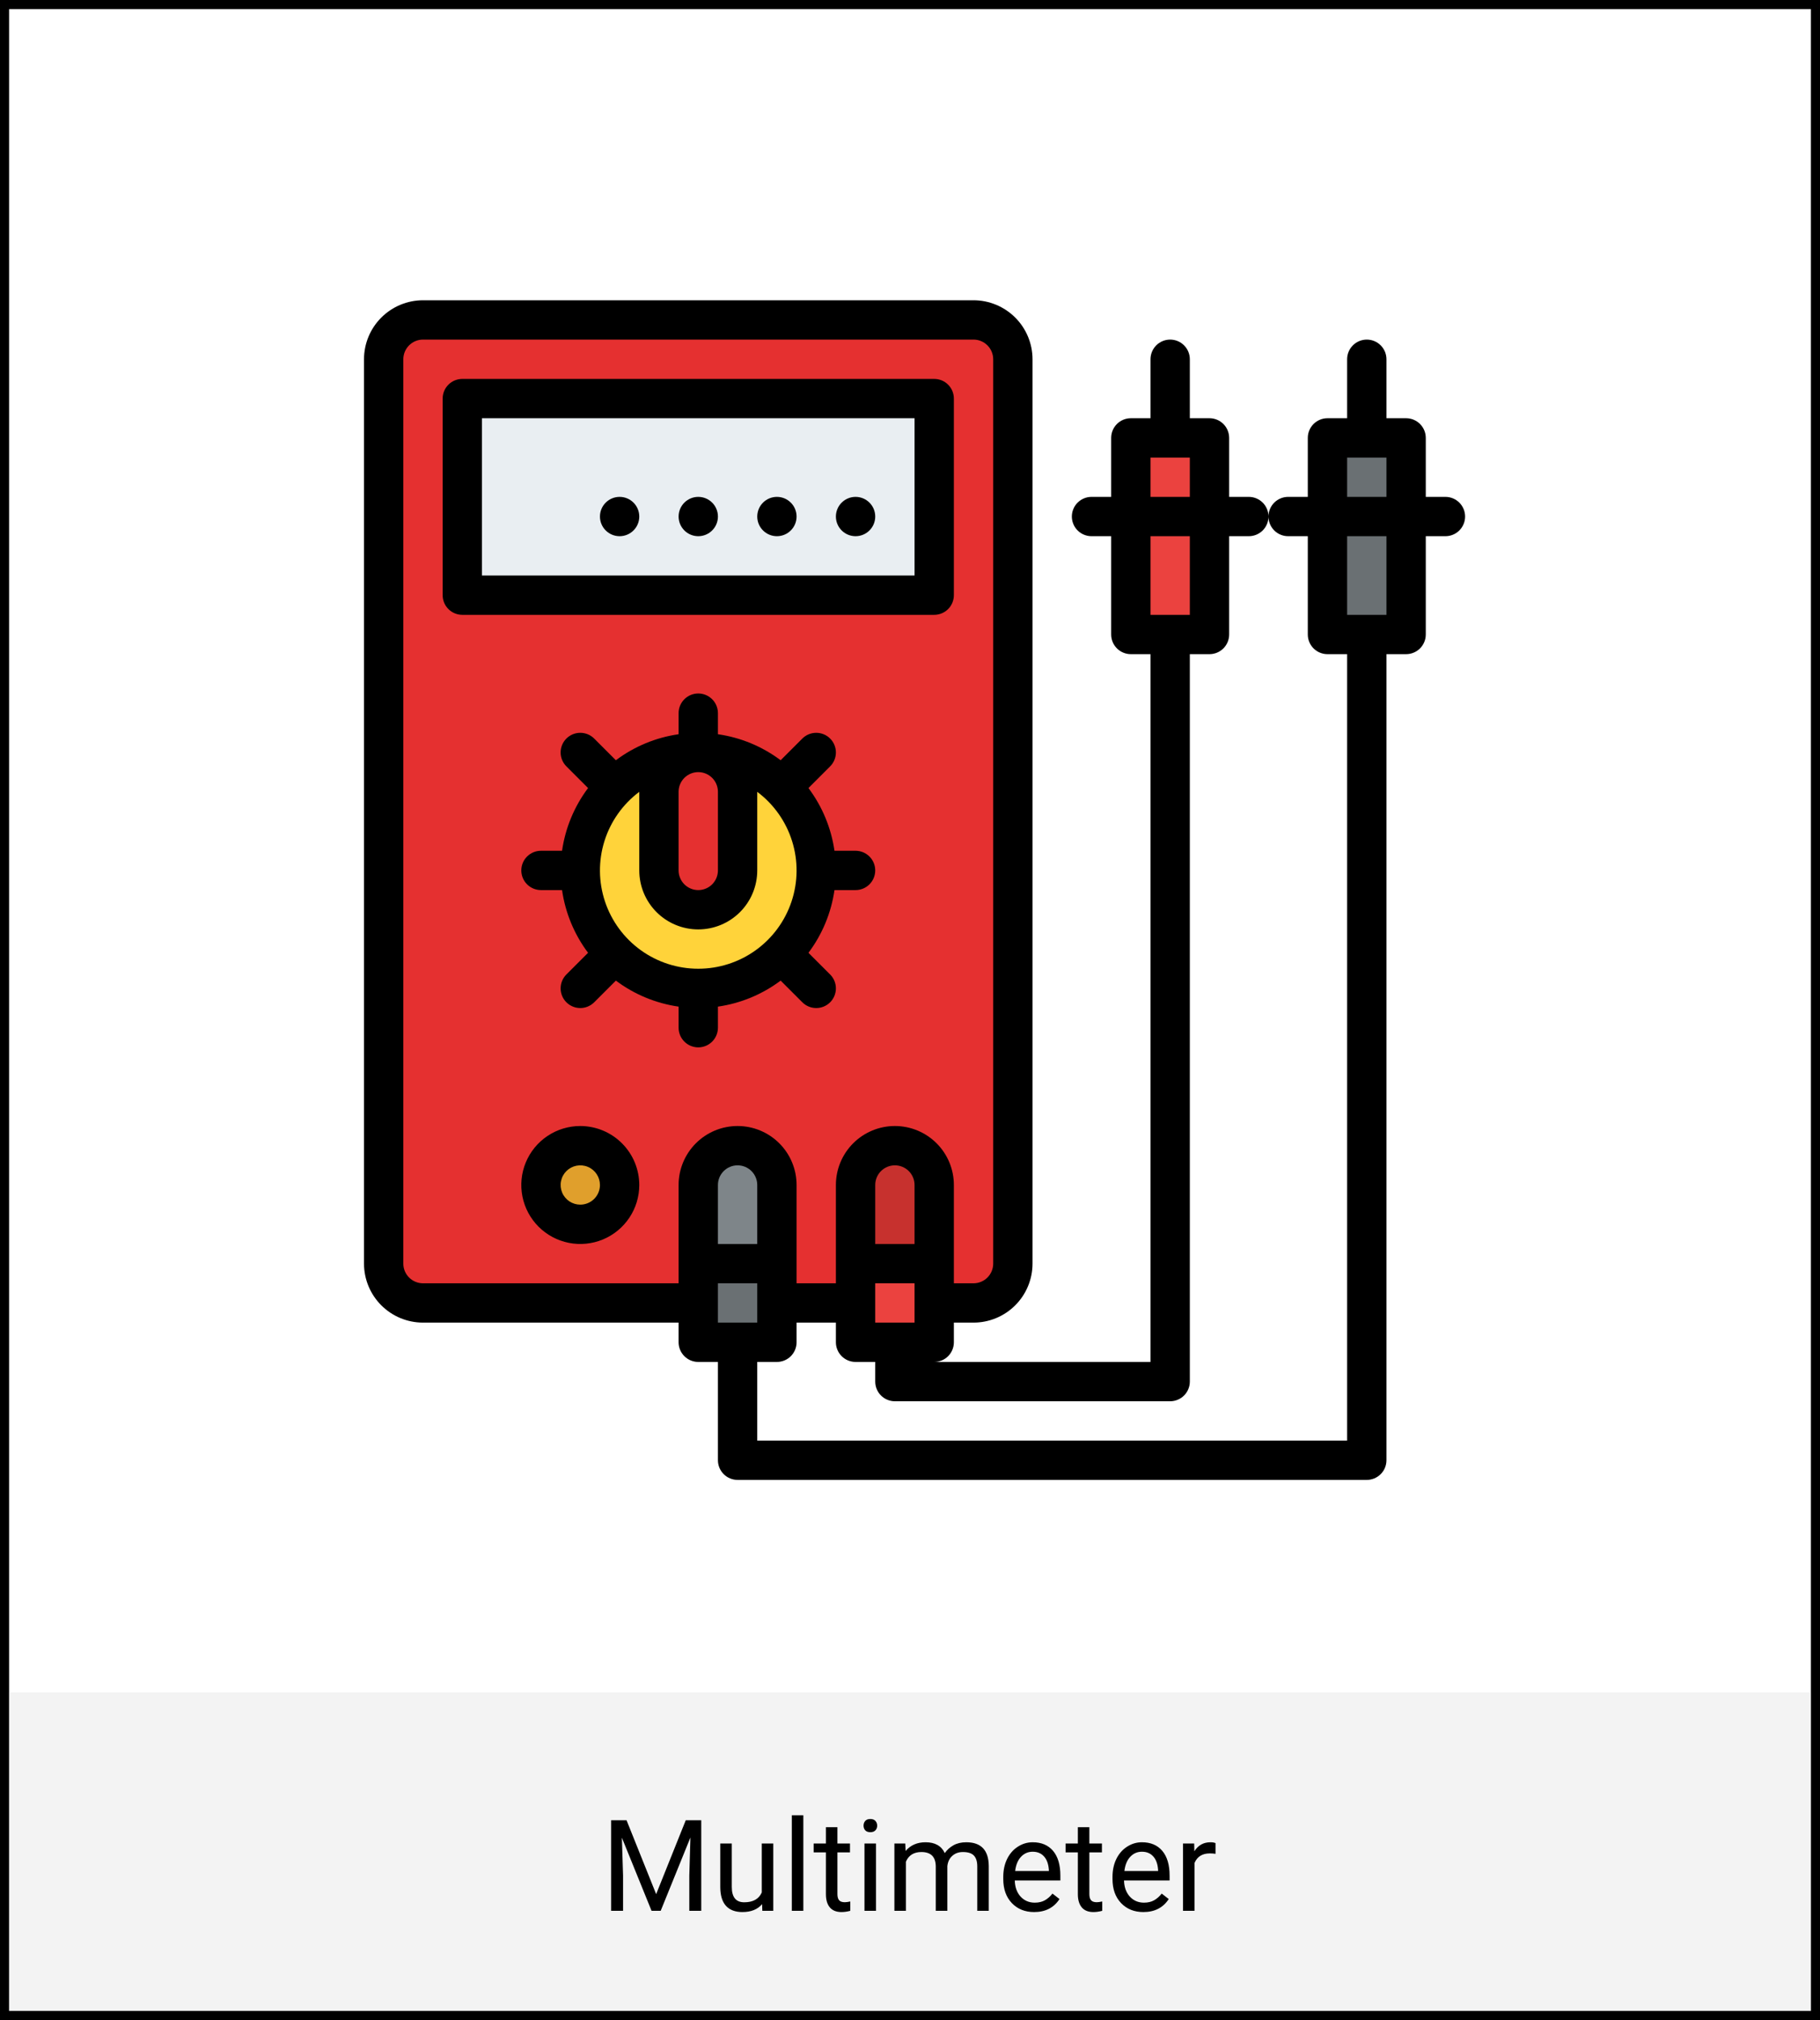 <svg width="200" height="222" viewBox="0 0 200 222" fill="none" xmlns="http://www.w3.org/2000/svg">
<rect x="0.5" y="0.5" width="199" height="221" fill="white" stroke="black"/>
<path d="M106.982 35.161H46.482C44.095 35.161 42.161 37.095 42.161 39.482V138.875C42.161 141.262 44.095 143.196 46.482 143.196H106.982C109.369 143.196 111.304 141.262 111.304 138.875V39.482C111.304 37.095 109.369 35.161 106.982 35.161Z" fill="#E53030"/>
<path d="M76.732 108.625C83.892 108.625 89.696 102.821 89.696 95.661C89.696 88.501 83.892 82.696 76.732 82.696C69.572 82.696 63.768 88.501 63.768 95.661C63.768 102.821 69.572 108.625 76.732 108.625Z" fill="#FFD33A"/>
<path d="M76.732 99.982C75.586 99.982 74.487 99.527 73.676 98.716C72.866 97.906 72.411 96.807 72.411 95.661V87.018C72.411 85.872 72.866 84.772 73.676 83.962C74.487 83.152 75.586 82.696 76.732 82.696C77.878 82.696 78.977 83.152 79.788 83.962C80.598 84.772 81.053 85.872 81.053 87.018V95.661C81.053 96.807 80.598 97.906 79.788 98.716C78.977 99.527 77.878 99.982 76.732 99.982Z" fill="#E53030"/>
<path d="M63.768 134.554C66.155 134.554 68.089 132.619 68.089 130.232C68.089 127.845 66.155 125.911 63.768 125.911C61.381 125.911 59.447 127.845 59.447 130.232C59.447 132.619 61.381 134.554 63.768 134.554Z" fill="#E09F2C"/>
<path d="M50.803 43.804H102.661V65.411H50.803V43.804Z" fill="#E9EEF2"/>
<path d="M102.661 147.518H94.018V130.232C94.018 129.086 94.473 127.987 95.284 127.176C96.094 126.366 97.193 125.911 98.339 125.911C99.485 125.911 100.585 126.366 101.395 127.176C102.205 127.987 102.661 129.086 102.661 130.232V147.518Z" fill="#C7312E"/>
<path d="M94.018 138.875H102.661V147.518H94.018V138.875Z" fill="#EB423F"/>
<path d="M85.375 147.518H76.732V130.232C76.732 129.086 77.188 127.987 77.998 127.176C78.808 126.366 79.907 125.911 81.054 125.911C82.2 125.911 83.299 126.366 84.109 127.176C84.92 127.987 85.375 129.086 85.375 130.232V147.518Z" fill="#7E8589"/>
<path d="M76.732 138.875H85.375V147.518H76.732V138.875Z" fill="#6A7073"/>
<path d="M124.268 48.125H132.911V69.732H124.268V48.125Z" fill="#EB423F"/>
<path d="M145.875 48.125H154.518V69.732H145.875V48.125Z" fill="#6A7073"/>
<path d="M94.018 93.5H91.7C91.341 90.999 90.358 88.629 88.841 86.608L91.224 84.224C91.629 83.819 91.857 83.27 91.857 82.697C91.857 82.123 91.629 81.574 91.224 81.169C90.819 80.763 90.269 80.536 89.696 80.536C89.123 80.536 88.574 80.763 88.168 81.169L85.785 83.552C83.764 82.035 81.394 81.052 78.893 80.693V78.375C78.893 77.802 78.665 77.252 78.26 76.847C77.855 76.442 77.305 76.214 76.732 76.214C76.159 76.214 75.609 76.442 75.204 76.847C74.799 77.252 74.571 77.802 74.571 78.375V80.693C72.07 81.052 69.7 82.035 67.679 83.552L65.296 81.169C64.891 80.763 64.341 80.536 63.768 80.536C63.195 80.536 62.645 80.763 62.24 81.169C61.835 81.574 61.607 82.123 61.607 82.697C61.607 83.27 61.835 83.819 62.24 84.224L64.623 86.608C63.106 88.629 62.123 90.999 61.764 93.5H59.446C58.873 93.5 58.324 93.728 57.919 94.133C57.513 94.538 57.286 95.088 57.286 95.661C57.286 96.234 57.513 96.783 57.919 97.189C58.324 97.594 58.873 97.822 59.446 97.822H61.764C62.123 100.323 63.106 102.693 64.623 104.714L62.24 107.097C62.039 107.298 61.88 107.536 61.772 107.798C61.663 108.06 61.607 108.341 61.607 108.625C61.607 108.909 61.663 109.19 61.772 109.452C61.88 109.714 62.039 109.952 62.24 110.153C62.441 110.354 62.679 110.513 62.941 110.621C63.203 110.73 63.484 110.786 63.768 110.786C64.052 110.786 64.332 110.73 64.595 110.621C64.857 110.513 65.095 110.354 65.296 110.153L67.679 107.77C69.7 109.286 72.07 110.27 74.571 110.629V112.946C74.571 113.52 74.799 114.069 75.204 114.474C75.609 114.88 76.159 115.107 76.732 115.107C77.305 115.107 77.855 114.88 78.26 114.474C78.665 114.069 78.893 113.52 78.893 112.946V110.629C81.394 110.27 83.764 109.286 85.785 107.77L88.168 110.153C88.369 110.354 88.607 110.513 88.87 110.621C89.132 110.73 89.413 110.786 89.696 110.786C89.98 110.786 90.261 110.73 90.523 110.621C90.785 110.513 91.024 110.354 91.224 110.153C91.425 109.952 91.584 109.714 91.693 109.452C91.801 109.19 91.857 108.909 91.857 108.625C91.857 108.341 91.801 108.06 91.693 107.798C91.584 107.536 91.425 107.298 91.224 107.097L88.841 104.714C90.358 102.693 91.341 100.323 91.7 97.822H94.018C94.591 97.822 95.14 97.594 95.546 97.189C95.951 96.783 96.178 96.234 96.178 95.661C96.178 95.088 95.951 94.538 95.546 94.133C95.14 93.728 94.591 93.5 94.018 93.5ZM78.893 87.018V95.661C78.893 96.234 78.665 96.783 78.26 97.189C77.855 97.594 77.305 97.822 76.732 97.822C76.159 97.822 75.609 97.594 75.204 97.189C74.799 96.783 74.571 96.234 74.571 95.661V87.018C74.571 86.445 74.799 85.895 75.204 85.49C75.609 85.085 76.159 84.857 76.732 84.857C77.305 84.857 77.855 85.085 78.26 85.49C78.665 85.895 78.893 86.445 78.893 87.018ZM76.732 106.464C74.465 106.465 72.255 105.753 70.415 104.427C68.576 103.102 67.2 101.232 66.483 99.081C65.766 96.93 65.744 94.608 66.42 92.444C67.096 90.28 68.436 88.384 70.25 87.024V95.661C70.25 97.38 70.933 99.029 72.148 100.244C73.364 101.46 75.013 102.143 76.732 102.143C78.451 102.143 80.1 101.46 81.316 100.244C82.531 99.029 83.214 97.38 83.214 95.661V87.024C85.028 88.384 86.368 90.28 87.044 92.444C87.721 94.608 87.698 96.93 86.981 99.081C86.264 101.232 84.888 103.102 83.049 104.427C81.209 105.753 78.999 106.465 76.732 106.464Z" fill="black"/>
<path d="M63.768 123.75C62.486 123.75 61.233 124.13 60.166 124.842C59.1 125.555 58.27 126.567 57.779 127.752C57.288 128.936 57.16 130.239 57.41 131.497C57.66 132.754 58.278 133.909 59.184 134.816C60.091 135.722 61.246 136.34 62.503 136.59C63.761 136.84 65.064 136.711 66.248 136.221C67.433 135.73 68.445 134.899 69.157 133.833C69.87 132.767 70.25 131.514 70.25 130.232C70.248 128.514 69.564 126.866 68.349 125.651C67.134 124.435 65.486 123.752 63.768 123.75ZM63.768 132.393C63.34 132.393 62.923 132.266 62.567 132.029C62.212 131.791 61.935 131.454 61.772 131.059C61.608 130.664 61.565 130.23 61.649 129.811C61.732 129.391 61.938 129.006 62.24 128.704C62.542 128.402 62.927 128.196 63.346 128.113C63.765 128.03 64.2 128.072 64.595 128.236C64.99 128.399 65.327 128.676 65.564 129.032C65.802 129.387 65.928 129.805 65.928 130.232C65.928 130.805 65.7 131.354 65.295 131.759C64.89 132.164 64.341 132.392 63.768 132.393Z" fill="black"/>
<path d="M104.821 65.411V43.803C104.821 43.23 104.594 42.681 104.189 42.276C103.783 41.87 103.234 41.643 102.661 41.643H50.803C50.23 41.643 49.681 41.87 49.276 42.276C48.87 42.681 48.643 43.23 48.643 43.803V65.411C48.643 65.984 48.87 66.533 49.276 66.939C49.681 67.344 50.23 67.571 50.803 67.571H102.661C103.234 67.571 103.783 67.344 104.189 66.939C104.594 66.533 104.821 65.984 104.821 65.411ZM100.5 63.25H52.964V45.964H100.5V63.25Z" fill="black"/>
<path d="M94.018 58.929C95.211 58.929 96.179 57.961 96.179 56.768C96.179 55.575 95.211 54.607 94.018 54.607C92.825 54.607 91.857 55.575 91.857 56.768C91.857 57.961 92.825 58.929 94.018 58.929Z" fill="black"/>
<path d="M85.375 58.929C86.568 58.929 87.536 57.961 87.536 56.768C87.536 55.575 86.568 54.607 85.375 54.607C84.182 54.607 83.214 55.575 83.214 56.768C83.214 57.961 84.182 58.929 85.375 58.929Z" fill="black"/>
<path d="M76.732 58.929C77.926 58.929 78.893 57.961 78.893 56.768C78.893 55.575 77.926 54.607 76.732 54.607C75.539 54.607 74.572 55.575 74.572 56.768C74.572 57.961 75.539 58.929 76.732 58.929Z" fill="black"/>
<path d="M68.089 58.929C69.282 58.929 70.25 57.961 70.25 56.768C70.25 55.575 69.282 54.607 68.089 54.607C66.896 54.607 65.928 55.575 65.928 56.768C65.928 57.961 66.896 58.929 68.089 58.929Z" fill="black"/>
<path d="M158.839 54.607H156.679V48.125C156.679 47.552 156.451 47.002 156.046 46.597C155.641 46.192 155.091 45.964 154.518 45.964H152.357V39.482C152.357 38.909 152.13 38.359 151.724 37.954C151.319 37.549 150.769 37.321 150.196 37.321C149.623 37.321 149.074 37.549 148.669 37.954C148.263 38.359 148.036 38.909 148.036 39.482V45.964H145.875C145.302 45.964 144.752 46.192 144.347 46.597C143.942 47.002 143.714 47.552 143.714 48.125V54.607H141.554C140.981 54.607 140.431 54.835 140.026 55.24C139.621 55.645 139.393 56.195 139.393 56.768C139.393 57.341 139.621 57.891 140.026 58.296C140.431 58.701 140.981 58.929 141.554 58.929H143.714V69.732C143.714 70.305 143.942 70.855 144.347 71.26C144.752 71.665 145.302 71.893 145.875 71.893H148.036V158.321H83.214V149.679H85.375C85.948 149.679 86.498 149.451 86.903 149.046C87.308 148.64 87.536 148.091 87.536 147.518V145.357H91.857V147.518C91.857 148.091 92.085 148.64 92.49 149.046C92.895 149.451 93.445 149.679 94.018 149.679H96.179V151.839C96.179 152.412 96.406 152.962 96.811 153.367C97.217 153.772 97.766 154 98.339 154H128.589C129.162 154 129.712 153.772 130.117 153.367C130.522 152.962 130.75 152.412 130.75 151.839V71.893H132.911C133.484 71.893 134.033 71.665 134.439 71.26C134.844 70.855 135.071 70.305 135.071 69.732V58.929H137.232C137.805 58.929 138.355 58.701 138.76 58.296C139.165 57.891 139.393 57.341 139.393 56.768C139.393 56.195 139.165 55.645 138.76 55.24C138.355 54.835 137.805 54.607 137.232 54.607H135.071V48.125C135.071 47.552 134.844 47.002 134.439 46.597C134.033 46.192 133.484 45.964 132.911 45.964H130.75V39.482C130.75 38.909 130.522 38.359 130.117 37.954C129.712 37.549 129.162 37.321 128.589 37.321C128.016 37.321 127.467 37.549 127.061 37.954C126.656 38.359 126.429 38.909 126.429 39.482V45.964H124.268C123.695 45.964 123.145 46.192 122.74 46.597C122.335 47.002 122.107 47.552 122.107 48.125V54.607H119.946C119.373 54.607 118.824 54.835 118.419 55.24C118.013 55.645 117.786 56.195 117.786 56.768C117.786 57.341 118.013 57.891 118.419 58.296C118.824 58.701 119.373 58.929 119.946 58.929H122.107V69.732C122.107 70.305 122.335 70.855 122.74 71.26C123.145 71.665 123.695 71.893 124.268 71.893H126.429V149.679H102.661C103.234 149.679 103.783 149.451 104.189 149.046C104.594 148.64 104.821 148.091 104.821 147.518V145.357H106.982C108.701 145.355 110.348 144.672 111.564 143.456C112.779 142.241 113.462 140.594 113.464 138.875V39.482C113.462 37.764 112.779 36.116 111.564 34.901C110.348 33.686 108.701 33.002 106.982 33H46.482C44.764 33.002 43.116 33.685 41.901 34.901C40.685 36.116 40.002 37.764 40 39.482V138.875C40.002 140.594 40.685 142.241 41.901 143.456C43.116 144.672 44.764 145.355 46.482 145.357H74.571V147.518C74.571 148.091 74.799 148.64 75.204 149.046C75.609 149.451 76.159 149.679 76.732 149.679H78.893V160.482C78.893 161.055 79.121 161.605 79.526 162.01C79.931 162.415 80.481 162.643 81.054 162.643H150.196C150.769 162.643 151.319 162.415 151.724 162.01C152.13 161.605 152.357 161.055 152.357 160.482V71.893H154.518C155.091 71.893 155.641 71.665 156.046 71.26C156.451 70.855 156.679 70.305 156.679 69.732V58.929H158.839C159.412 58.929 159.962 58.701 160.367 58.296C160.772 57.891 161 57.341 161 56.768C161 56.195 160.772 55.645 160.367 55.24C159.962 54.835 159.412 54.607 158.839 54.607ZM126.429 50.286H130.75V54.607H126.429V50.286ZM130.75 58.929V67.571H126.429V58.929H130.75ZM83.214 136.714H78.893V130.232C78.893 129.659 79.121 129.109 79.526 128.704C79.931 128.299 80.481 128.071 81.054 128.071C81.627 128.071 82.176 128.299 82.581 128.704C82.987 129.109 83.214 129.659 83.214 130.232V136.714ZM100.5 136.714H96.179V130.232C96.179 129.659 96.406 129.109 96.811 128.704C97.217 128.299 97.766 128.071 98.339 128.071C98.912 128.071 99.462 128.299 99.867 128.704C100.272 129.109 100.5 129.659 100.5 130.232V136.714ZM96.179 141.036H100.5V145.357H96.179V141.036ZM46.482 141.036C45.909 141.035 45.36 140.807 44.955 140.402C44.55 139.997 44.322 139.448 44.321 138.875V39.482C44.322 38.909 44.55 38.36 44.955 37.955C45.36 37.55 45.909 37.322 46.482 37.321H106.982C107.555 37.322 108.104 37.55 108.509 37.955C108.914 38.36 109.142 38.909 109.143 39.482V138.875C109.142 139.448 108.914 139.997 108.509 140.402C108.104 140.807 107.555 141.035 106.982 141.036H104.821V130.232C104.821 128.513 104.138 126.864 102.923 125.649C101.707 124.433 100.058 123.75 98.339 123.75C96.62 123.75 94.971 124.433 93.756 125.649C92.54 126.864 91.857 128.513 91.857 130.232V141.036H87.536V130.232C87.536 128.513 86.853 126.864 85.637 125.649C84.421 124.433 82.773 123.75 81.054 123.75C79.334 123.75 77.686 124.433 76.47 125.649C75.254 126.864 74.571 128.513 74.571 130.232V141.036H46.482ZM78.893 141.036H83.214V145.357H78.893V141.036ZM148.036 50.286H152.357V54.607H148.036V50.286ZM152.357 67.571H148.036V58.929H152.357V67.571Z" fill="black"/>
<g filter="url(#filter0_b)">
<rect x="1" y="186" width="198" height="35" fill="#C4C4C4" fill-opacity="0.2"/>
</g>
<path d="M68.851 200.047L72.105 208.168L75.358 200.047H77.061V210H75.748V206.124L75.871 201.94L72.603 210H71.599L68.338 201.961L68.468 206.124V210H67.155V200.047H68.851ZM83.746 209.269C83.254 209.847 82.532 210.137 81.579 210.137C80.791 210.137 80.189 209.909 79.774 209.453C79.364 208.993 79.157 208.314 79.152 207.416V202.604H80.417V207.382C80.417 208.503 80.873 209.063 81.784 209.063C82.75 209.063 83.393 208.703 83.712 207.983V202.604H84.977V210H83.773L83.746 209.269ZM88.278 210H87.014V199.5H88.278V210ZM92.024 200.812V202.604H93.405V203.581H92.024V208.168C92.024 208.464 92.086 208.688 92.209 208.838C92.332 208.984 92.542 209.057 92.838 209.057C92.984 209.057 93.184 209.029 93.439 208.975V210C93.107 210.091 92.783 210.137 92.469 210.137C91.904 210.137 91.478 209.966 91.19 209.624C90.903 209.282 90.76 208.797 90.76 208.168V203.581H89.413V202.604H90.76V200.812H92.024ZM96.263 210H94.998V202.604H96.263V210ZM94.895 200.642C94.895 200.437 94.957 200.263 95.08 200.122C95.208 199.981 95.394 199.91 95.641 199.91C95.887 199.91 96.074 199.981 96.201 200.122C96.329 200.263 96.393 200.437 96.393 200.642C96.393 200.847 96.329 201.018 96.201 201.154C96.074 201.291 95.887 201.359 95.641 201.359C95.394 201.359 95.208 201.291 95.08 201.154C94.957 201.018 94.895 200.847 94.895 200.642ZM99.482 202.604L99.517 203.424C100.059 202.786 100.79 202.467 101.711 202.467C102.745 202.467 103.45 202.863 103.823 203.656C104.069 203.301 104.388 203.014 104.78 202.795C105.177 202.576 105.644 202.467 106.182 202.467C107.804 202.467 108.629 203.326 108.656 205.044V210H107.392V205.119C107.392 204.59 107.271 204.196 107.029 203.937C106.788 203.672 106.382 203.54 105.812 203.54C105.343 203.54 104.953 203.681 104.644 203.964C104.334 204.242 104.154 204.618 104.104 205.092V210H102.832V205.153C102.832 204.078 102.306 203.54 101.253 203.54C100.424 203.54 99.856 203.893 99.551 204.6V210H98.286V202.604H99.482ZM113.64 210.137C112.637 210.137 111.821 209.809 111.192 209.152C110.563 208.492 110.249 207.61 110.249 206.507V206.274C110.249 205.541 110.388 204.887 110.666 204.312C110.949 203.734 111.34 203.283 111.842 202.959C112.348 202.631 112.895 202.467 113.482 202.467C114.444 202.467 115.191 202.784 115.725 203.417C116.258 204.05 116.524 204.957 116.524 206.138V206.664H111.514C111.532 207.393 111.744 207.983 112.149 208.435C112.56 208.881 113.079 209.104 113.708 209.104C114.155 209.104 114.533 209.013 114.843 208.831C115.153 208.649 115.424 208.407 115.656 208.106L116.429 208.708C115.809 209.66 114.879 210.137 113.64 210.137ZM113.482 203.506C112.972 203.506 112.544 203.693 112.197 204.066C111.851 204.436 111.637 204.955 111.555 205.625H115.26V205.529C115.223 204.887 115.05 204.39 114.74 204.039C114.43 203.684 114.011 203.506 113.482 203.506ZM119.71 200.812V202.604H121.091V203.581H119.71V208.168C119.71 208.464 119.771 208.688 119.895 208.838C120.018 208.984 120.227 209.057 120.523 209.057C120.669 209.057 120.87 209.029 121.125 208.975V210C120.792 210.091 120.469 210.137 120.154 210.137C119.589 210.137 119.163 209.966 118.876 209.624C118.589 209.282 118.445 208.797 118.445 208.168V203.581H117.099V202.604H118.445V200.812H119.71ZM125.644 210.137C124.641 210.137 123.825 209.809 123.196 209.152C122.567 208.492 122.253 207.61 122.253 206.507V206.274C122.253 205.541 122.392 204.887 122.67 204.312C122.952 203.734 123.344 203.283 123.846 202.959C124.352 202.631 124.898 202.467 125.486 202.467C126.448 202.467 127.195 202.784 127.729 203.417C128.262 204.05 128.528 204.957 128.528 206.138V206.664H123.518C123.536 207.393 123.748 207.983 124.153 208.435C124.563 208.881 125.083 209.104 125.712 209.104C126.159 209.104 126.537 209.013 126.847 208.831C127.157 208.649 127.428 208.407 127.66 208.106L128.433 208.708C127.813 209.66 126.883 210.137 125.644 210.137ZM125.486 203.506C124.976 203.506 124.548 203.693 124.201 204.066C123.855 204.436 123.641 204.955 123.559 205.625H127.264V205.529C127.227 204.887 127.054 204.39 126.744 204.039C126.434 203.684 126.015 203.506 125.486 203.506ZM133.573 203.738C133.382 203.706 133.174 203.69 132.951 203.69C132.122 203.69 131.559 204.044 131.263 204.75V210H129.998V202.604H131.229L131.249 203.458C131.664 202.797 132.252 202.467 133.013 202.467C133.259 202.467 133.446 202.499 133.573 202.562V203.738Z" fill="black"/>
<defs>
<filter id="filter0_b" x="-9" y="176" width="218" height="55" filterUnits="userSpaceOnUse" color-interpolation-filters="sRGB">
<feFlood flood-opacity="0" result="BackgroundImageFix"/>
<feGaussianBlur in="BackgroundImage" stdDeviation="5"/>
<feComposite in2="SourceAlpha" operator="in" result="effect1_backgroundBlur"/>
<feBlend mode="normal" in="SourceGraphic" in2="effect1_backgroundBlur" result="shape"/>
</filter>
</defs>
</svg>

